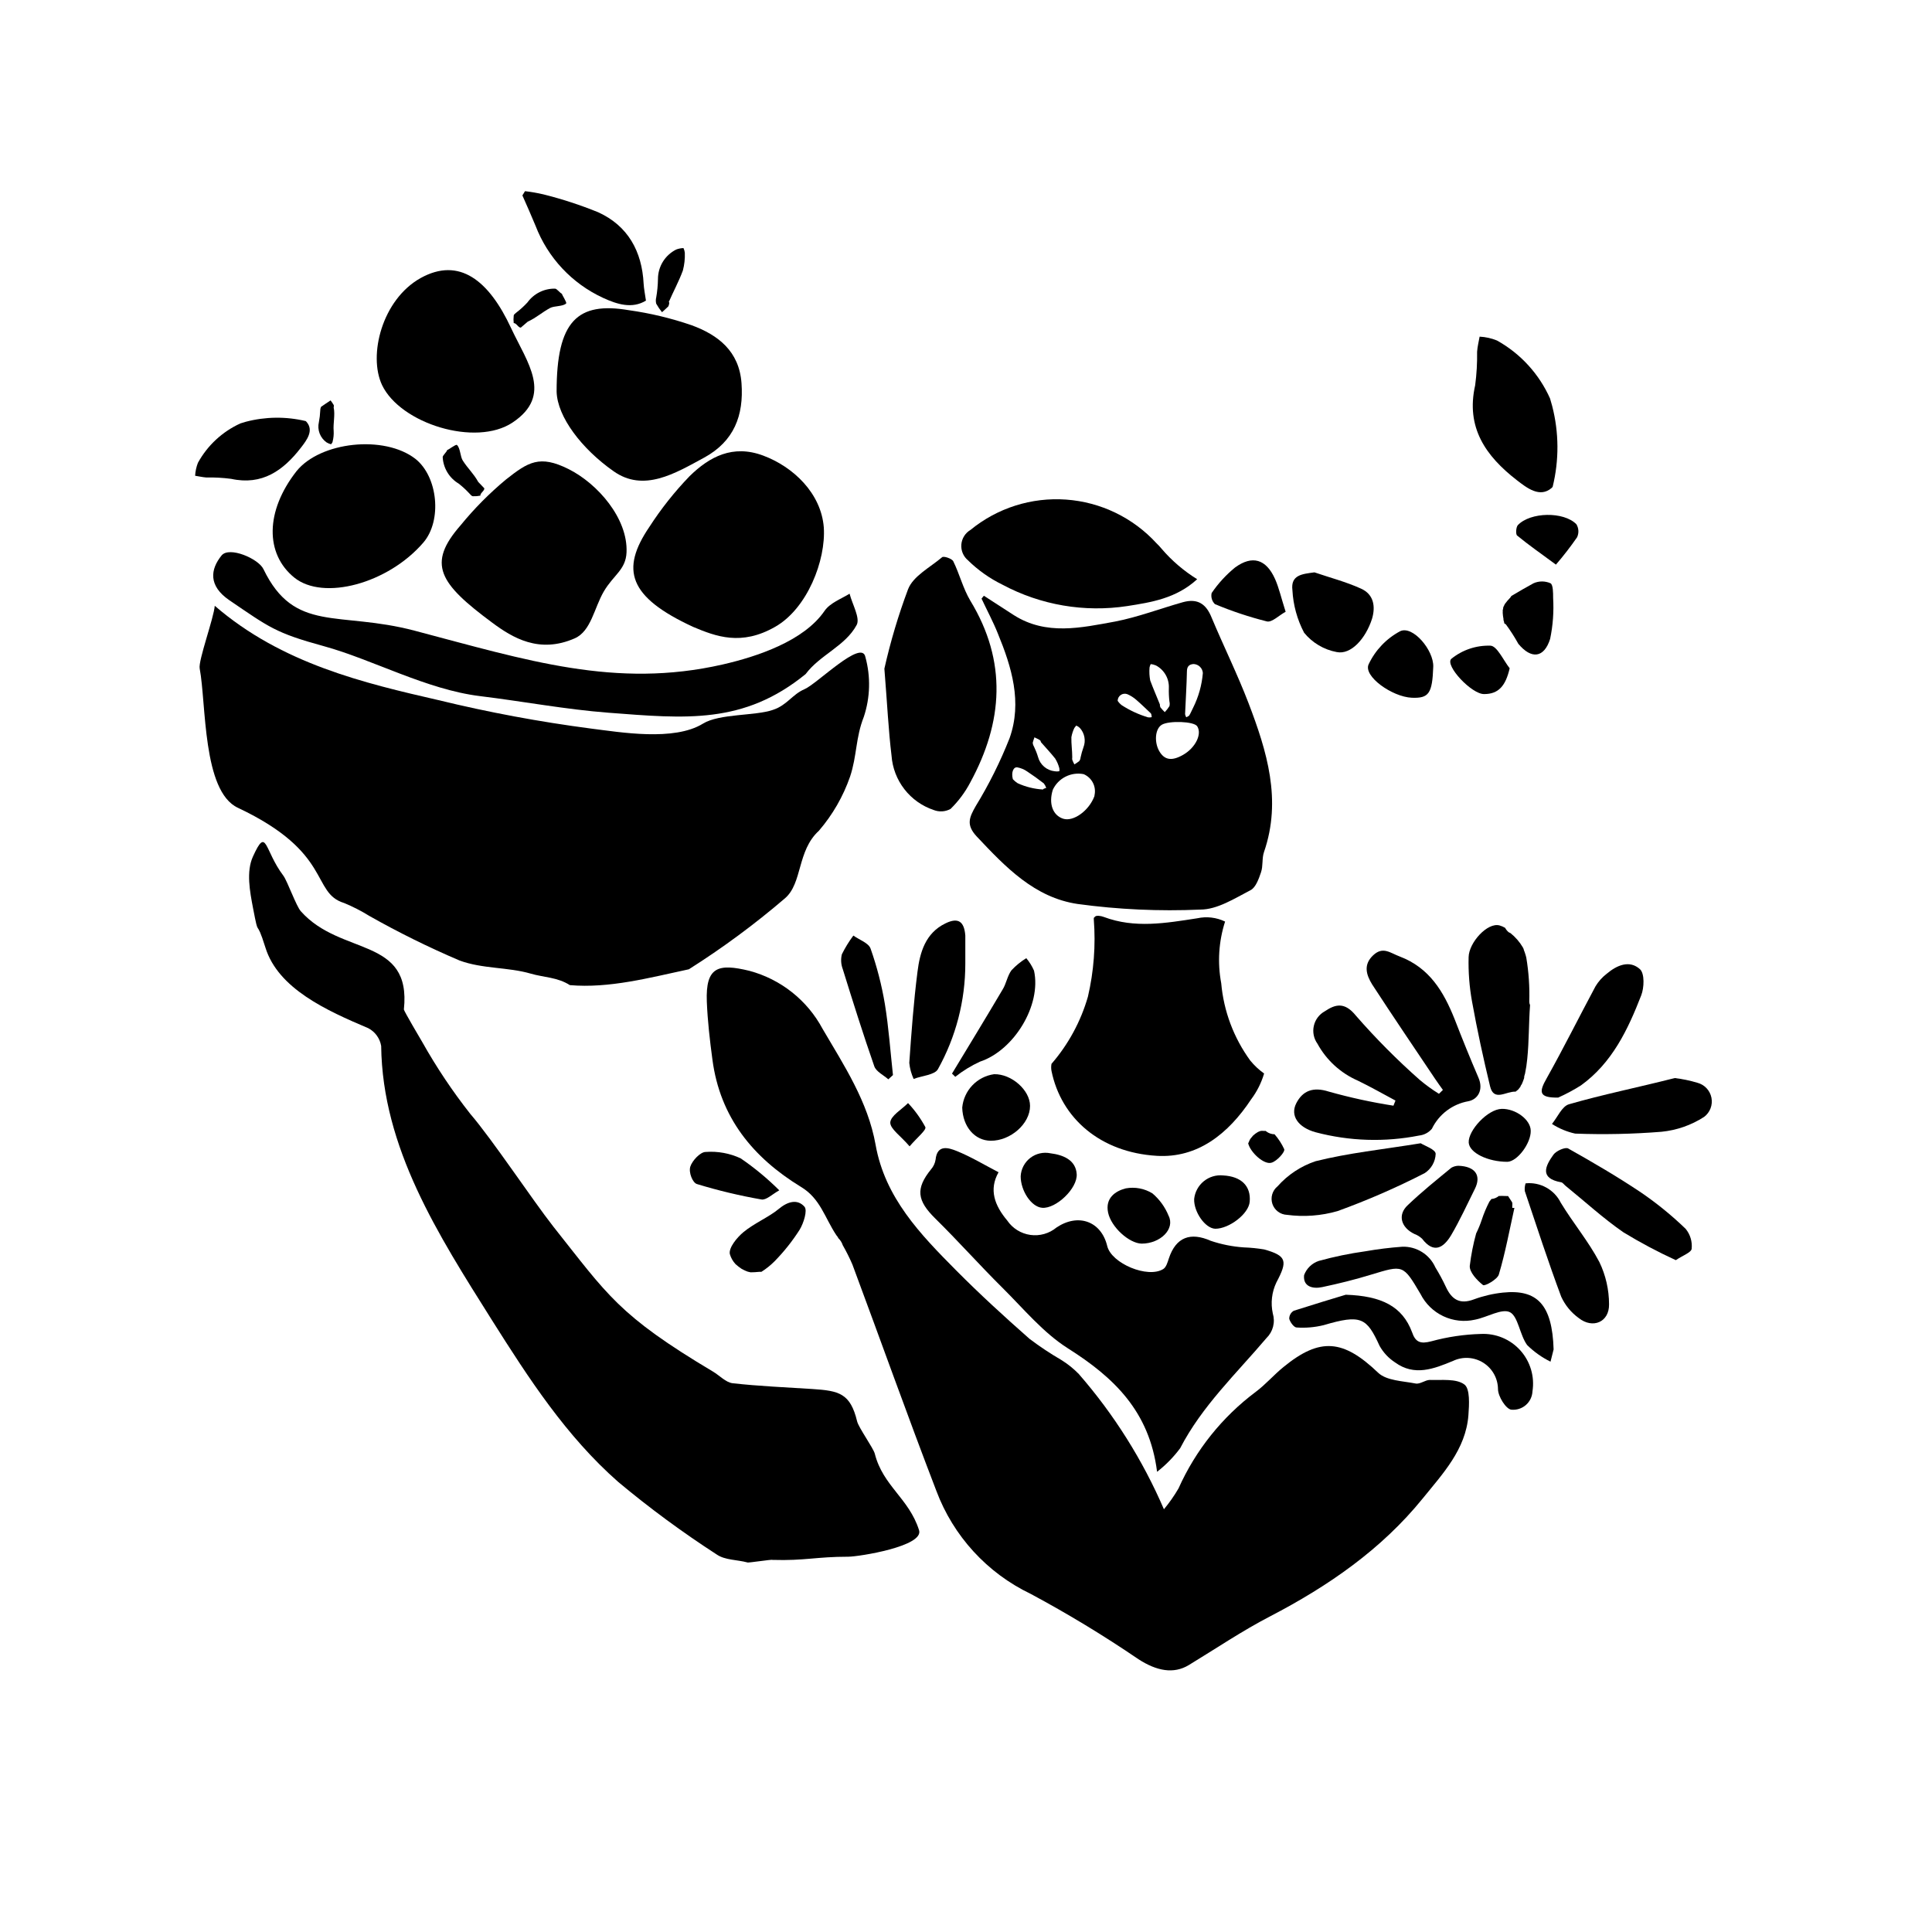 <svg width="200" height="200" viewBox="0 0 200 200" fill="none" xmlns="http://www.w3.org/2000/svg">
<path d="M77.58 100.5C74.34 99.71 73.03 100.08 73.17 103.69C73.25 105.69 73.48 107.69 73.75 109.69C74.54 115.69 77.96 119.84 82.92 122.87C84.92 124.07 85.37 126.05 86.58 127.87C86.667 127.961 86.738 128.066 86.79 128.18C86.997 128.38 87.151 128.627 87.24 128.9C87.611 129.548 87.945 130.215 88.24 130.9C91.15 138.71 93.94 146.56 96.93 154.33C98.686 159.016 102.187 162.84 106.7 165C110.533 167.055 114.255 169.312 117.85 171.76C119.75 172.99 121.5 173.31 123.06 172.37C125.86 170.67 128.59 168.82 131.49 167.32C137.49 164.2 143 160.4 147.28 155.12C149.34 152.57 151.74 150.05 152.01 146.5C152.09 145.41 152.19 143.76 151.59 143.32C150.74 142.69 149.24 142.89 148.02 142.85C147.53 142.85 147.02 143.31 146.54 143.22C145.21 142.96 143.54 142.93 142.67 142.11C139.07 138.67 136.67 138.4 132.87 141.51C131.87 142.32 131.02 143.32 130 144.08C126.526 146.678 123.772 150.12 122 154.08C121.557 154.84 121.052 155.562 120.49 156.24C118.295 151.146 115.323 146.423 111.68 142.24C111.15 141.694 110.556 141.214 109.91 140.81C108.757 140.141 107.645 139.403 106.58 138.6C103.98 136.31 101.41 133.96 98.97 131.5C95.27 127.77 91.61 123.99 90.64 118.5C89.84 114.02 87.37 110.29 85.15 106.5C84.366 105.036 83.289 103.748 81.987 102.716C80.685 101.684 79.185 100.93 77.58 100.5Z" fill="black"/>
<path d="M122.449 62.34C120.109 63 117.809 63.88 115.449 64.34C111.929 64.98 108.309 65.82 104.939 63.67L101.849 61.67L101.609 61.97C102.169 63.17 102.799 64.34 103.289 65.56C104.729 69.06 105.839 72.68 104.509 76.42C103.546 78.864 102.372 81.22 100.999 83.46C100.329 84.64 99.999 85.39 101.099 86.58C104.099 89.77 107.099 92.92 111.559 93.58C115.763 94.153 120.01 94.348 124.249 94.16C126.009 94.16 127.779 93.02 129.439 92.16C129.989 91.89 130.309 90.98 130.539 90.3C130.769 89.62 130.619 88.86 130.849 88.2C132.709 82.81 131.149 77.76 129.249 72.79C128.099 69.79 126.669 66.9 125.429 63.94C124.869 62.54 123.999 61.91 122.449 62.34ZM111.239 75.34C111.29 75.256 111.35 75.179 111.419 75.11C111.556 75.172 111.681 75.256 111.789 75.36C112.03 75.626 112.192 75.954 112.257 76.308C112.323 76.661 112.289 77.025 112.159 77.36C112.035 77.706 111.935 78.06 111.859 78.42C111.85 78.55 111.805 78.674 111.729 78.78C111.569 78.91 111.399 79.027 111.219 79.13C111.134 78.976 111.06 78.815 110.999 78.65C110.985 78.567 110.985 78.483 110.999 78.4C110.999 77.7 110.889 77 110.909 76.31C110.971 75.963 111.083 75.626 111.239 75.31V75.34ZM107.109 76.34C107.279 76.43 107.469 76.5 107.619 76.6C107.769 76.7 107.719 76.75 107.759 76.83C108.249 77.39 108.759 77.93 109.229 78.52C109.422 78.83 109.567 79.167 109.659 79.52C109.684 79.625 109.684 79.735 109.659 79.84C109.497 79.868 109.331 79.868 109.169 79.84C108.77 79.795 108.392 79.631 108.087 79.369C107.782 79.107 107.563 78.758 107.459 78.37C107.346 77.992 107.202 77.624 107.029 77.27C106.957 77.152 106.915 77.018 106.909 76.88C106.962 76.676 107.029 76.475 107.109 76.28V76.34ZM107.989 81.73C107.076 81.68 106.181 81.46 105.349 81.08C105.165 80.963 104.997 80.822 104.849 80.66C104.659 79.93 104.919 79.36 105.329 79.44C105.688 79.508 106.029 79.651 106.329 79.86C106.909 80.24 107.489 80.66 108.059 81.1C108.167 81.243 108.251 81.401 108.309 81.57C108.179 81.57 108.089 81.67 107.999 81.67L107.989 81.73ZM113.299 82.4C112.749 83.92 111.109 85.1 110.049 84.75C108.989 84.4 108.529 83.2 108.989 81.75C109.266 81.165 109.73 80.689 110.308 80.398C110.886 80.106 111.544 80.015 112.179 80.14C112.595 80.316 112.935 80.634 113.14 81.036C113.345 81.438 113.401 81.9 113.299 82.34V82.4ZM118.999 69.1C119.023 68.978 119.063 68.86 119.119 68.75C119.309 68.765 119.495 68.813 119.669 68.89C120.088 69.114 120.435 69.451 120.67 69.863C120.905 70.275 121.02 70.746 120.999 71.22C120.985 71.687 121.005 72.155 121.059 72.62C121.098 72.778 121.098 72.942 121.059 73.1C120.92 73.322 120.759 73.529 120.579 73.72C120.419 73.566 120.269 73.403 120.129 73.23C120.083 73.133 120.062 73.027 120.069 72.92C119.739 72.09 119.379 71.28 119.069 70.44C118.985 69.999 118.961 69.548 118.999 69.1ZM118.849 74.26C117.884 73.972 116.965 73.548 116.119 73C115.956 72.874 115.814 72.722 115.699 72.55C115.7 72.431 115.729 72.313 115.785 72.207C115.84 72.102 115.921 72.011 116.019 71.944C116.117 71.876 116.23 71.833 116.349 71.818C116.467 71.804 116.588 71.818 116.699 71.86C117.034 72.005 117.344 72.201 117.619 72.44C118.139 72.89 118.619 73.36 119.129 73.84C119.209 73.92 119.199 74.11 119.229 74.24C119.105 74.272 118.976 74.279 118.849 74.26ZM122.459 78.15C121.309 78.8 120.559 78.69 120.019 77.78C119.479 76.87 119.549 75.45 120.279 75.02C121.009 74.59 123.609 74.66 123.939 75.19C124.449 76 123.749 77.42 122.459 78.15ZM124.519 69.67C124.416 70.916 124.077 72.131 123.519 73.25C123.379 73.52 123.269 73.8 123.119 74.05C123.059 74.14 122.909 74.19 122.799 74.25C122.741 74.151 122.701 74.043 122.679 73.93C122.739 72.46 122.839 70.99 122.869 69.52C122.869 69.02 123.069 68.78 123.539 68.74C123.789 68.744 124.029 68.842 124.21 69.014C124.392 69.187 124.502 69.42 124.519 69.67Z" fill="black"/>
<path d="M130.86 129.34C130.165 129.225 129.463 129.154 128.76 129.13C127.595 129.051 126.446 128.822 125.34 128.45C123.24 127.52 121.73 128.06 121 130.27C120.87 130.66 120.73 131.18 120.42 131.37C118.83 132.37 115.06 130.8 114.62 128.99C114 126.42 111.62 125.56 109.37 127.07C108.996 127.38 108.563 127.608 108.096 127.74C107.63 127.873 107.141 127.906 106.66 127.838C106.18 127.77 105.719 127.603 105.308 127.347C104.896 127.09 104.542 126.751 104.27 126.35C102.96 124.79 102.35 123.15 103.37 121.35C101.85 120.56 100.48 119.73 99.01 119.14C98.2 118.82 97.01 118.43 96.85 120.05C96.79 120.421 96.627 120.767 96.38 121.05C94.76 123.05 94.93 124.28 96.82 126.14C99.19 128.47 101.4 130.96 103.76 133.3C105.96 135.48 107.99 137.96 110.55 139.58C115.29 142.58 118.99 146.08 119.78 152.36C120.683 151.659 121.487 150.838 122.17 149.92C124.43 145.55 127.98 142.2 131.1 138.52C131.433 138.197 131.671 137.788 131.788 137.338C131.904 136.888 131.894 136.415 131.76 135.97C131.524 134.889 131.654 133.76 132.13 132.76C133.3 130.55 133.23 130 130.86 129.34Z" fill="black"/>
<path d="M108.85 110.13C108.805 110.371 108.805 110.619 108.85 110.86C109.85 115.77 113.92 119.3 119.74 119.65C123.96 119.91 127.14 117.39 129.52 113.8C130.122 112.997 130.575 112.092 130.86 111.13C130.322 110.746 129.837 110.292 129.42 109.78C127.713 107.434 126.676 104.669 126.42 101.78C126.02 99.653 126.158 97.46 126.82 95.4C125.925 94.967 124.911 94.848 123.94 95.06C120.69 95.56 117.47 96.13 114.26 94.92C113.97 94.81 113.46 94.72 113.33 94.92L113.23 95.02C113.234 95.073 113.234 95.127 113.23 95.18C113.437 97.862 113.231 100.56 112.62 103.18C111.882 105.742 110.596 108.114 108.85 110.13Z" fill="black"/>
<path d="M94.001 61C92.997 63.681 92.178 66.427 91.551 69.22C91.851 72.95 91.971 75.59 92.291 78.22C92.381 79.484 92.843 80.693 93.619 81.695C94.394 82.697 95.45 83.447 96.651 83.85C96.933 83.962 97.236 84.01 97.538 83.991C97.841 83.972 98.135 83.886 98.401 83.74C99.22 82.939 99.909 82.015 100.441 81C103.841 74.75 104.281 68.48 100.441 62.17C99.691 60.91 99.331 59.42 98.681 58.1C98.541 57.82 97.681 57.54 97.531 57.68C96.281 58.74 94.531 59.63 94.001 61Z" fill="black"/>
<path d="M137.549 113C135.919 112.48 134.849 112.92 134.189 114.21C133.529 115.5 134.399 116.72 136.189 117.21C139.69 118.137 143.356 118.253 146.909 117.55C147.423 117.496 147.896 117.245 148.229 116.85C148.587 116.111 149.116 115.467 149.771 114.972C150.427 114.477 151.19 114.144 151.999 114C152.999 113.81 153.589 112.81 153.049 111.56C152.189 109.56 151.379 107.56 150.569 105.47C149.439 102.65 147.979 100.19 144.909 99.02C143.909 98.65 143.159 97.93 142.139 98.9C141.119 99.87 141.429 100.9 142.039 101.9C144.179 105.19 146.379 108.43 148.559 111.68C148.819 112.07 149.099 112.45 149.369 112.83L148.959 113.23C148.258 112.795 147.59 112.311 146.959 111.78C144.625 109.718 142.427 107.506 140.379 105.16C139.189 103.68 138.229 103.96 137.139 104.69C136.855 104.847 136.607 105.062 136.412 105.321C136.217 105.581 136.079 105.878 136.008 106.195C135.936 106.511 135.932 106.839 135.996 107.157C136.06 107.475 136.19 107.776 136.379 108.04C137.311 109.747 138.785 111.094 140.569 111.87C141.889 112.51 143.169 113.24 144.459 113.93L144.249 114.46C141.988 114.107 139.751 113.62 137.549 113Z" fill="black"/>
<path d="M85.349 63.25C83.219 66.35 78.419 67.96 74.799 68.79C63.729 71.31 54.569 68.36 42.929 65.29C35.039 63.21 30.489 65.58 27.269 58.91C26.749 57.83 23.729 56.53 22.939 57.5C21.769 58.94 21.549 60.64 23.749 62.14C27.859 64.93 28.479 65.51 33.519 66.89C38.559 68.27 44.139 71.38 49.679 72.06C54.119 72.6 58.539 73.44 62.979 73.78C70.979 74.39 76.979 75.01 83.399 69.78C84.889 67.78 87.489 66.9 88.679 64.7C89.069 63.99 88.229 62.56 87.949 61.46C87.069 62 85.909 62.42 85.349 63.25Z" fill="black"/>
<path d="M103.781 60.53C107.732 62.641 112.262 63.416 116.691 62.74C119.181 62.35 121.761 61.95 123.931 59.96C122.549 59.105 121.308 58.043 120.251 56.81C120.087 56.608 119.91 56.418 119.721 56.24C117.295 53.592 113.947 51.974 110.365 51.717C106.783 51.461 103.239 52.585 100.461 54.86C100.195 55.017 99.971 55.235 99.807 55.497C99.643 55.758 99.544 56.055 99.518 56.363C99.493 56.67 99.541 56.98 99.66 57.264C99.779 57.549 99.964 57.801 100.201 58C101.251 59.03 102.459 59.884 103.781 60.53Z" fill="black"/>
<path d="M156.999 49.69C158.069 50.52 159.409 51.57 160.629 50.51C160.665 50.476 160.698 50.439 160.729 50.4C161.407 47.646 161.39 44.766 160.679 42.02C160.609 41.76 160.529 41.51 160.459 41.25C159.326 38.709 157.4 36.603 154.969 35.25C154.396 35.016 153.787 34.88 153.169 34.85C153.079 35.37 152.949 35.85 152.909 36.41C152.928 37.57 152.861 38.73 152.709 39.88C151.719 44.26 153.809 47.21 156.999 49.69Z" fill="black"/>
<path d="M155.811 96.05C155.629 95.942 155.434 95.858 155.231 95.8C153.981 95.46 152.061 97.57 152.031 99.08C151.992 100.614 152.109 102.149 152.381 103.66C152.921 106.66 153.551 109.54 154.251 112.45C154.641 114.09 155.941 112.94 156.891 113.01L157.051 112.88C157.104 112.848 157.151 112.808 157.191 112.76L157.401 112.49C157.401 112.4 157.491 112.31 157.541 112.22C157.633 112.015 157.713 111.804 157.781 111.59C157.782 111.567 157.782 111.543 157.781 111.52C157.781 111.39 157.841 111.26 157.871 111.14C157.976 110.635 158.053 110.124 158.101 109.61C158.291 107.77 158.251 105.9 158.391 104.05C158.338 103.937 158.311 103.814 158.311 103.69C158.357 102.163 158.254 100.636 158.001 99.13L157.941 98.9C157.884 98.703 157.818 98.51 157.741 98.32C157.741 98.23 157.671 98.14 157.631 98.05C157.3 97.495 156.874 97.004 156.371 96.6L156.171 96.5C156.023 96.374 155.901 96.221 155.811 96.05Z" fill="black"/>
<path d="M153.301 138.09C151.567 138.137 149.845 138.393 148.171 138.85C147.061 139.14 146.531 138.97 146.171 137.9C145.171 135.23 143.011 134.15 139.311 134.03C138.081 134.4 135.991 135.03 133.931 135.69C133.786 135.774 133.666 135.895 133.583 136.041C133.5 136.187 133.458 136.352 133.461 136.52C133.561 136.88 133.941 137.4 134.211 137.42C135.155 137.487 136.103 137.406 137.021 137.18C140.911 136.03 141.481 136.41 142.811 139.32C143.2 140.016 143.752 140.606 144.421 141.04C146.421 142.49 148.421 141.71 150.421 140.88C150.915 140.647 151.459 140.542 152.005 140.574C152.55 140.607 153.078 140.776 153.541 141.065C154.004 141.355 154.386 141.756 154.654 142.232C154.921 142.708 155.065 143.244 155.071 143.79C155.071 144.56 155.901 145.87 156.451 145.93C156.721 145.956 156.993 145.927 157.252 145.844C157.51 145.762 157.749 145.628 157.954 145.45C158.159 145.272 158.325 145.055 158.443 144.811C158.561 144.567 158.629 144.301 158.641 144.03C158.759 143.274 158.708 142.502 158.49 141.769C158.272 141.035 157.894 140.36 157.383 139.791C156.872 139.222 156.24 138.774 155.534 138.48C154.828 138.186 154.065 138.053 153.301 138.09Z" fill="black"/>
<path d="M160.829 139.69C160.689 135.05 159.129 133.44 155.579 133.81C154.554 133.918 153.547 134.153 152.579 134.51C151.099 135.07 150.269 134.51 149.669 133.2C149.348 132.513 148.987 131.846 148.589 131.2C148.297 130.546 147.816 129.993 147.209 129.612C146.602 129.231 145.896 129.039 145.179 129.06C143.899 129.152 142.624 129.309 141.359 129.53C139.726 129.757 138.109 130.091 136.519 130.53C136.172 130.645 135.855 130.837 135.592 131.092C135.329 131.346 135.126 131.657 134.999 132C134.869 133.2 135.909 133.45 136.879 133.24C138.579 132.88 140.279 132.46 141.939 131.95C145.249 130.95 145.239 130.88 147.049 133.95C147.558 134.961 148.391 135.773 149.415 136.255C150.439 136.738 151.596 136.863 152.699 136.61C153.949 136.37 155.499 135.4 156.329 135.85C157.159 136.3 157.329 138.2 158.089 139.24C158.798 139.94 159.615 140.521 160.509 140.96L160.829 139.69Z" fill="black"/>
<path d="M133.23 125.76C134.984 125.994 136.769 125.861 138.47 125.37C141.549 124.254 144.555 122.945 147.47 121.45C147.809 121.235 148.091 120.94 148.291 120.592C148.492 120.244 148.604 119.852 148.62 119.45C148.62 118.99 147.48 118.61 147.07 118.35C143.14 118.99 139.61 119.35 136.18 120.21C134.665 120.718 133.309 121.614 132.25 122.81C131.987 123.022 131.795 123.31 131.7 123.634C131.605 123.958 131.611 124.304 131.717 124.625C131.824 124.945 132.026 125.226 132.296 125.429C132.566 125.632 132.892 125.747 133.23 125.76Z" fill="black"/>
<path d="M162.059 122.75C164.059 124.37 165.959 126.12 168.059 127.57C169.808 128.635 171.617 129.597 173.479 130.45C174.209 129.96 175.069 129.66 175.119 129.28C175.158 128.911 175.124 128.538 175.017 128.183C174.911 127.827 174.734 127.497 174.499 127.21C173.074 125.833 171.535 124.578 169.899 123.46C167.459 121.82 164.899 120.33 162.339 118.89C162.039 118.72 161.109 119.13 160.819 119.52C159.979 120.69 159.329 121.98 161.609 122.39C161.779 122.42 161.909 122.63 162.059 122.75Z" fill="black"/>
<path d="M97.869 95.59C95.799 96.59 95.229 98.59 94.979 100.59C94.579 103.72 94.349 106.88 94.129 110.03C94.186 110.604 94.338 111.165 94.579 111.69C95.439 111.36 96.749 111.28 97.089 110.69C98.954 107.349 99.931 103.586 99.929 99.76C99.929 98.76 99.929 97.82 99.929 96.85C99.819 95.43 99.229 94.92 97.869 95.59Z" fill="black"/>
<path d="M161.308 113.62C162.121 113.256 162.906 112.835 163.658 112.36C166.888 110.03 168.518 106.59 169.898 103.04C170.208 102.24 170.258 100.8 169.778 100.34C168.688 99.34 167.368 99.92 166.318 100.81C165.858 101.165 165.469 101.602 165.168 102.1C163.468 105.27 161.868 108.49 160.108 111.63C159.328 113 159.238 113.66 161.308 113.62Z" fill="black"/>
<path d="M160.66 116.35C161.394 116.824 162.207 117.163 163.06 117.35C166.041 117.462 169.026 117.399 172 117.16C173.572 117.005 175.084 116.477 176.41 115.62C176.71 115.394 176.94 115.089 177.074 114.739C177.208 114.388 177.241 114.007 177.169 113.639C177.097 113.271 176.923 112.931 176.667 112.657C176.411 112.383 176.083 112.186 175.72 112.09C174.953 111.858 174.166 111.695 173.37 111.6C169.43 112.6 165.89 113.31 162.43 114.31C161.7 114.51 161.24 115.64 160.66 116.35Z" fill="black"/>
<path d="M157.848 123.3C159.078 126.96 160.268 130.63 161.618 134.24C162.023 135.122 162.65 135.883 163.438 136.45C164.888 137.59 166.598 136.86 166.568 135.02C166.566 133.507 166.225 132.013 165.568 130.65C164.438 128.5 162.838 126.6 161.568 124.5C161.238 123.835 160.712 123.287 160.061 122.93C159.411 122.572 158.666 122.422 157.928 122.5C157.845 122.758 157.817 123.031 157.848 123.3Z" fill="black"/>
<path d="M135.001 65.5C135.853 66.544 137.047 67.253 138.371 67.5C139.851 67.81 141.371 66.11 142.031 64.06C142.421 62.75 142.191 61.51 140.881 60.93C139.341 60.23 137.681 59.8 136.071 59.25C134.821 59.42 133.591 59.5 133.791 61.1C133.872 62.637 134.285 64.138 135.001 65.5Z" fill="black"/>
<path d="M90.119 98.19C89.909 97.61 88.949 97.29 88.339 96.85C87.883 97.459 87.485 98.108 87.149 98.79C87.025 99.294 87.056 99.824 87.239 100.31C88.289 103.69 89.349 107.06 90.509 110.39C90.709 110.94 91.459 111.29 91.959 111.73L92.439 111.29C92.169 108.83 91.999 106.36 91.599 103.92C91.272 101.971 90.777 100.054 90.119 98.19Z" fill="black"/>
<path d="M106.241 99.19C105.673 99.538 105.155 99.962 104.701 100.45C104.271 101.04 104.161 101.86 103.781 102.45C102.061 105.36 100.301 108.25 98.551 111.14L98.891 111.47C99.678 110.846 100.537 110.319 101.451 109.9C104.961 108.74 107.831 104.06 107.041 100.48C106.837 100.014 106.567 99.58 106.241 99.19Z" fill="black"/>
<path d="M150.249 120.88C148.719 122.14 147.169 123.38 145.739 124.75C144.649 125.75 145.019 127.08 146.439 127.75C146.731 127.857 146.996 128.024 147.219 128.24C148.429 129.81 149.429 129.18 150.219 127.87C151.129 126.32 151.879 124.68 152.679 123.07C153.359 121.71 152.749 120.74 150.969 120.68C150.716 120.688 150.47 120.757 150.249 120.88Z" fill="black"/>
<path d="M106.629 114.48C106.629 112.85 104.709 111.16 102.909 111.2C102.05 111.32 101.256 111.727 100.657 112.356C100.058 112.984 99.689 113.796 99.609 114.66C99.669 116.66 100.919 118.07 102.549 118.09C104.609 118.11 106.639 116.32 106.629 114.48Z" fill="black"/>
<path d="M146.15 72.23C147.92 72.3 148.27 71.79 148.37 69.02C148.43 67.31 146.26 64.73 144.95 65.34C143.518 66.1 142.371 67.303 141.68 68.77C141.11 70 144.11 72.14 146.15 72.23Z" fill="black"/>
<path d="M125.769 62.54C127.515 63.269 129.313 63.868 131.149 64.33C131.679 64.45 132.409 63.69 133.089 63.33C132.619 61.86 132.399 60.85 131.989 59.93C131.069 57.88 129.639 57.44 127.849 58.75C126.919 59.509 126.104 60.398 125.429 61.39C125.382 61.595 125.389 61.808 125.449 62.009C125.508 62.211 125.618 62.393 125.769 62.54Z" fill="black"/>
<path d="M76.14 130.86C76.329 131.031 76.529 131.188 76.74 131.33L76.85 131.39C76.97 131.46 77.09 131.51 77.22 131.57L77.4 131.64L77.7 131.71C77.998 131.708 78.295 131.692 78.59 131.66H78.82C79.309 131.351 79.762 130.989 80.17 130.58C81.152 129.581 82.027 128.481 82.78 127.3C83.19 126.62 83.61 125.3 83.28 124.92C82.56 124.1 81.55 124.36 80.6 125.16C79.65 125.96 78.07 126.63 76.96 127.55C76.29 128.11 75.43 129.15 75.55 129.81C75.66 130.202 75.863 130.562 76.14 130.86Z" fill="black"/>
<path d="M156.522 124.44C156.392 124.23 156.252 124.02 156.112 123.81C156.025 123.82 155.938 123.82 155.852 123.81H155.792C155.579 123.795 155.365 123.795 155.152 123.81C154.937 123.991 154.671 124.099 154.392 124.12C154.322 124.21 154.242 124.3 154.182 124.39C153.869 124.995 153.605 125.623 153.392 126.27C153.232 126.753 153.038 127.224 152.812 127.68C152.508 128.779 152.288 129.898 152.152 131.03C152.092 131.68 152.902 132.54 153.522 133.03C153.702 133.17 155.012 132.45 155.162 131.93C155.832 129.67 156.262 127.34 156.772 125.04H156.552C156.532 124.82 156.602 124.59 156.522 124.44Z" fill="black"/>
<path d="M160.469 66.14C160.76 64.743 160.864 63.314 160.779 61.89C160.779 61.37 160.779 60.53 160.509 60.38C160.232 60.257 159.932 60.193 159.629 60.193C159.325 60.193 159.026 60.257 158.749 60.38C157.989 60.79 157.239 61.23 156.449 61.7C156.418 61.766 156.378 61.827 156.329 61.88C156.129 62.083 155.946 62.3 155.779 62.53C155.719 62.64 155.669 62.75 155.619 62.86C155.569 62.97 155.619 62.86 155.619 62.92L155.559 63.19C155.568 63.27 155.568 63.35 155.559 63.43C155.57 63.645 155.597 63.859 155.639 64.07V64.18C155.657 64.258 155.681 64.335 155.709 64.41C155.705 64.443 155.705 64.477 155.709 64.51L155.899 64.65C156.368 65.288 156.796 65.956 157.179 66.65C158.519 68.26 159.839 68.13 160.469 66.14Z" fill="black"/>
<path d="M118.18 128.74C120.12 128.74 121.67 127.22 120.97 125.85C120.609 124.956 120.035 124.163 119.3 123.54C118.476 123.031 117.492 122.846 116.54 123.02C115.47 123.29 114.39 124.02 114.71 125.53C115.03 127.04 116.89 128.71 118.18 128.74Z" fill="black"/>
<path d="M158.46 117.06C158.46 115.92 156.91 114.76 155.46 114.79C154.01 114.82 151.98 117.02 152.04 118.27C152.1 119.35 154.04 120.27 156.04 120.27C157.09 120.24 158.49 118.33 158.46 117.06Z" fill="black"/>
<path d="M80.67 123.22C79.441 121.996 78.102 120.888 76.67 119.91C75.54 119.384 74.293 119.157 73.05 119.25C72.49 119.25 71.65 120.16 71.46 120.77C71.27 121.38 71.7 122.43 72.14 122.57C74.335 123.241 76.569 123.775 78.83 124.17C79.32 124.25 79.94 123.63 80.67 123.22Z" fill="black"/>
<path d="M105.66 121.77C105.66 123.27 106.76 124.94 107.88 125.03C109.31 125.15 111.55 123.03 111.46 121.55C111.37 120.07 110.04 119.55 108.75 119.39C108.387 119.313 108.012 119.315 107.65 119.398C107.289 119.48 106.949 119.639 106.655 119.866C106.361 120.092 106.12 120.38 105.948 120.709C105.776 121.037 105.678 121.4 105.66 121.77Z" fill="black"/>
<path d="M125.809 127.2C127.239 127.2 129.269 125.66 129.369 124.4C129.509 122.78 128.499 121.78 126.619 121.68C125.898 121.607 125.177 121.823 124.615 122.281C124.053 122.738 123.694 123.399 123.619 124.12C123.569 125.45 124.759 127.17 125.809 127.2Z" fill="black"/>
<path d="M157.128 54.36C156.928 54.57 156.888 55.36 157.068 55.45C158.218 56.4 159.458 57.26 161.068 58.45C161.848 57.547 162.579 56.602 163.258 55.62C163.359 55.407 163.405 55.172 163.393 54.936C163.38 54.701 163.31 54.472 163.188 54.27C161.878 52.93 158.418 53 157.128 54.36Z" fill="black"/>
<path d="M153.641 71.85C155.131 71.85 155.861 71 156.281 69.18C155.631 68.36 154.971 66.85 154.281 66.84C152.81 66.794 151.372 67.28 150.231 68.21C149.561 68.9 152.351 71.88 153.641 71.85Z" fill="black"/>
<path d="M92.16 116.21C92.16 116.88 93.26 117.6 94.16 118.67C94.96 117.73 95.92 116.98 95.79 116.67C95.304 115.769 94.703 114.935 94 114.19C93.34 114.86 92.19 115.51 92.16 116.21Z" fill="black"/>
<path d="M131.091 117.13L131.021 117.07H130.911H130.801C130.708 117.06 130.614 117.06 130.521 117.07C130.414 117.099 130.31 117.14 130.211 117.19C130.035 117.292 129.871 117.412 129.721 117.55C129.621 117.66 129.521 117.78 129.431 117.9C129.368 118.008 129.314 118.122 129.271 118.24C129.255 118.282 129.235 118.322 129.211 118.36C129.441 119.3 130.861 120.61 131.631 120.36C132.191 120.2 133.051 119.24 132.941 118.96C132.683 118.401 132.347 117.882 131.941 117.42C131.634 117.417 131.336 117.315 131.091 117.13Z" fill="black"/>
<path d="M84.771 86C86.191 84.35 87.287 82.447 88.001 80.39C88.721 78.22 88.561 76.39 89.421 74.21C90.089 72.201 90.144 70.04 89.581 68C89.201 66.13 84.581 70.79 83.291 71.34C82.001 71.89 81.491 73 80.001 73.49C78.191 74.12 74.471 73.86 72.771 74.91C69.771 76.76 64.221 75.8 61.171 75.42C55.865 74.726 50.601 73.745 45.401 72.48C37.731 70.72 29.161 68.71 22.231 62.71C22.141 63.96 20.511 68.39 20.671 69.2C21.361 72.85 20.951 81.9 24.621 83.62C34.471 88.26 32.171 92.41 35.621 93.48C36.523 93.851 37.393 94.296 38.221 94.81C41.249 96.523 44.371 98.066 47.571 99.43C49.951 100.31 52.571 100.1 54.941 100.79C56.271 101.18 57.721 101.16 58.991 101.98C63.081 102.33 67.201 101.22 71.311 100.34C74.797 98.136 78.119 95.683 81.251 93C83.091 91.43 82.491 88.08 84.771 86Z" fill="black"/>
<path d="M74.209 160.93C70.656 158.633 67.246 156.122 63.999 153.41C58.609 148.67 54.749 142.72 50.919 136.65C45.349 127.8 39.589 118.84 39.459 108.28C39.394 107.891 39.24 107.523 39.01 107.204C38.779 106.885 38.477 106.623 38.129 106.44C33.809 104.61 28.799 102.35 27.479 98.1C26.419 94.7 26.859 97.48 26.189 93.98C25.869 92.3 25.469 90.22 26.189 88.66C27.639 85.48 27.319 87.99 29.339 90.66C29.749 91.22 30.669 93.81 31.139 94.33C35.279 99 42.619 96.93 41.809 104.5C41.809 104.65 43.549 107.6 43.739 107.92C45.191 110.499 46.839 112.963 48.669 115.29C50.999 118 55.059 124.14 57.299 127C62.919 134.07 63.999 136.14 73.829 142C74.469 142.38 75.149 143.11 75.829 143.19C78.569 143.5 81.339 143.61 84.099 143.79C86.859 143.97 88.029 144.23 88.729 147.14C88.879 147.78 90.419 149.92 90.559 150.49C91.409 153.84 94.089 155.1 95.139 158.4C95.679 160.07 88.939 161.14 87.829 161.15C84.459 161.15 83.339 161.58 79.969 161.48C79.969 161.4 77.359 161.82 77.359 161.74C76.329 161.46 75.059 161.51 74.209 160.93Z" fill="black"/>
<path d="M72.881 47.38C76.001 45.68 77.001 43 76.761 39.67C76.521 36.34 74.321 34.67 71.601 33.67C69.486 32.943 67.306 32.42 65.091 32.11C59.801 31.21 57.611 33.2 57.621 40.56C57.701 43.15 60.201 46.45 63.501 48.77C66.631 51 69.891 49 72.881 47.38Z" fill="black"/>
<path d="M62.438 30.84C63.898 31.51 65.438 31.99 66.868 31.12C66.778 30.46 66.658 29.92 66.628 29.37C66.458 26.01 64.998 23.37 61.918 21.97C60.074 21.22 58.179 20.602 56.248 20.12C55.622 19.974 54.987 19.863 54.348 19.79L54.078 20.23C54.528 21.23 54.998 22.32 55.438 23.37C56.707 26.678 59.219 29.359 62.438 30.84Z" fill="black"/>
<path d="M68.532 32.32C68.307 32.044 68.106 31.75 67.932 31.44C67.877 31.227 67.877 31.003 67.932 30.79C68.041 30.162 68.102 29.527 68.112 28.89C68.112 28.255 68.288 27.632 68.622 27.091C68.956 26.551 69.434 26.114 70.002 25.83C70.242 25.74 70.496 25.689 70.752 25.68C70.825 25.831 70.872 25.993 70.892 26.16C70.917 26.78 70.849 27.4 70.692 28C70.282 29.12 69.692 30.2 69.222 31.29H69.282C69.281 31.439 69.247 31.586 69.182 31.72C69.002 31.91 68.752 32.11 68.532 32.32Z" fill="black"/>
<path d="M85.279 54.59C84.999 51.07 82.139 48.33 78.999 47.16C75.859 45.99 73.449 47.27 71.379 49.3C69.826 50.912 68.433 52.67 67.219 54.55C64.219 58.97 65.049 61.79 71.739 64.89C74.119 65.89 76.739 66.89 80.239 64.89C83.569 63 85.509 58 85.279 54.59Z" fill="black"/>
<path d="M64.859 57.18C65.009 53.66 61.859 50.06 58.859 48.56C55.859 47.06 54.679 47.83 52.399 49.62C50.676 51.051 49.096 52.645 47.679 54.38C44.179 58.38 45.449 60.38 50.969 64.47C53.049 66.01 55.809 67.7 59.499 66.08C61.189 65.33 61.499 62.96 62.499 61.24C63.499 59.52 64.779 59 64.859 57.18Z" fill="black"/>
<path d="M50.128 50.54C50.198 50.78 49.688 51.05 49.728 51.31C49.478 51.359 49.223 51.38 48.968 51.37C48.808 51.37 48.698 51.18 48.568 51.06C48.232 50.699 47.867 50.364 47.478 50.06C46.999 49.774 46.597 49.375 46.31 48.897C46.022 48.419 45.856 47.877 45.828 47.32C45.828 47.14 46.238 46.8 46.298 46.58C46.418 46.58 47.158 45.98 47.298 46.06C47.658 46.37 47.638 47.27 47.908 47.68C48.438 48.51 49.018 49.01 49.508 49.89" fill="black"/>
<path d="M43.831 56.16C40.181 60.41 33.461 62.23 30.451 59.78C27.441 57.33 27.451 52.92 30.691 48.78C33.151 45.72 39.781 45 43.001 47.5C45.331 49.34 45.781 53.88 43.831 56.16Z" fill="black"/>
<path d="M43.549 28.78C39.549 31.01 38.099 36.78 39.549 39.86C41.459 43.86 49.249 46.28 53.059 43.74C57.269 40.93 54.599 37.57 52.919 33.99C50.609 29 47.529 26.58 43.549 28.78Z" fill="black"/>
<path d="M53.919 33.91C53.679 33.96 53.449 33.42 53.179 33.45C53.149 33.194 53.149 32.936 53.179 32.68C53.179 32.53 53.389 32.43 53.509 32.31C53.9 32.008 54.264 31.673 54.599 31.31C54.925 30.858 55.355 30.493 55.853 30.244C56.351 29.995 56.902 29.87 57.459 29.88C57.649 29.88 57.959 30.33 58.169 30.41C58.169 30.52 58.699 31.31 58.609 31.41C58.279 31.74 57.379 31.65 56.949 31.88C56.079 32.35 55.539 32.88 54.629 33.3" fill="black"/>
<path d="M31.139 46.36C31.749 45.57 32.519 44.57 31.729 43.67L31.649 43.59C29.608 43.103 27.479 43.127 25.449 43.66L24.889 43.83C23.021 44.68 21.477 46.111 20.489 47.91C20.322 48.338 20.224 48.791 20.199 49.25C20.589 49.31 20.969 49.4 21.359 49.43C22.218 49.411 23.077 49.458 23.929 49.57C27.139 50.27 29.319 48.71 31.139 46.36Z" fill="black"/>
<path d="M34.221 41.45C34.338 41.599 34.445 41.757 34.541 41.92C34.591 42 34.541 42.1 34.541 42.19C34.711 42.92 34.471 43.87 34.541 44.6C34.563 44.977 34.526 45.355 34.431 45.72C34.431 45.81 34.331 45.9 34.271 45.99C34.109 45.95 33.954 45.886 33.811 45.8C33.483 45.57 33.231 45.247 33.088 44.873C32.945 44.498 32.919 44.09 33.011 43.7C33.087 43.311 33.134 42.916 33.151 42.52C33.147 42.382 33.174 42.245 33.231 42.12C33.381 42 34.001 41.6 34.221 41.45Z" fill="black"/>
</svg>
